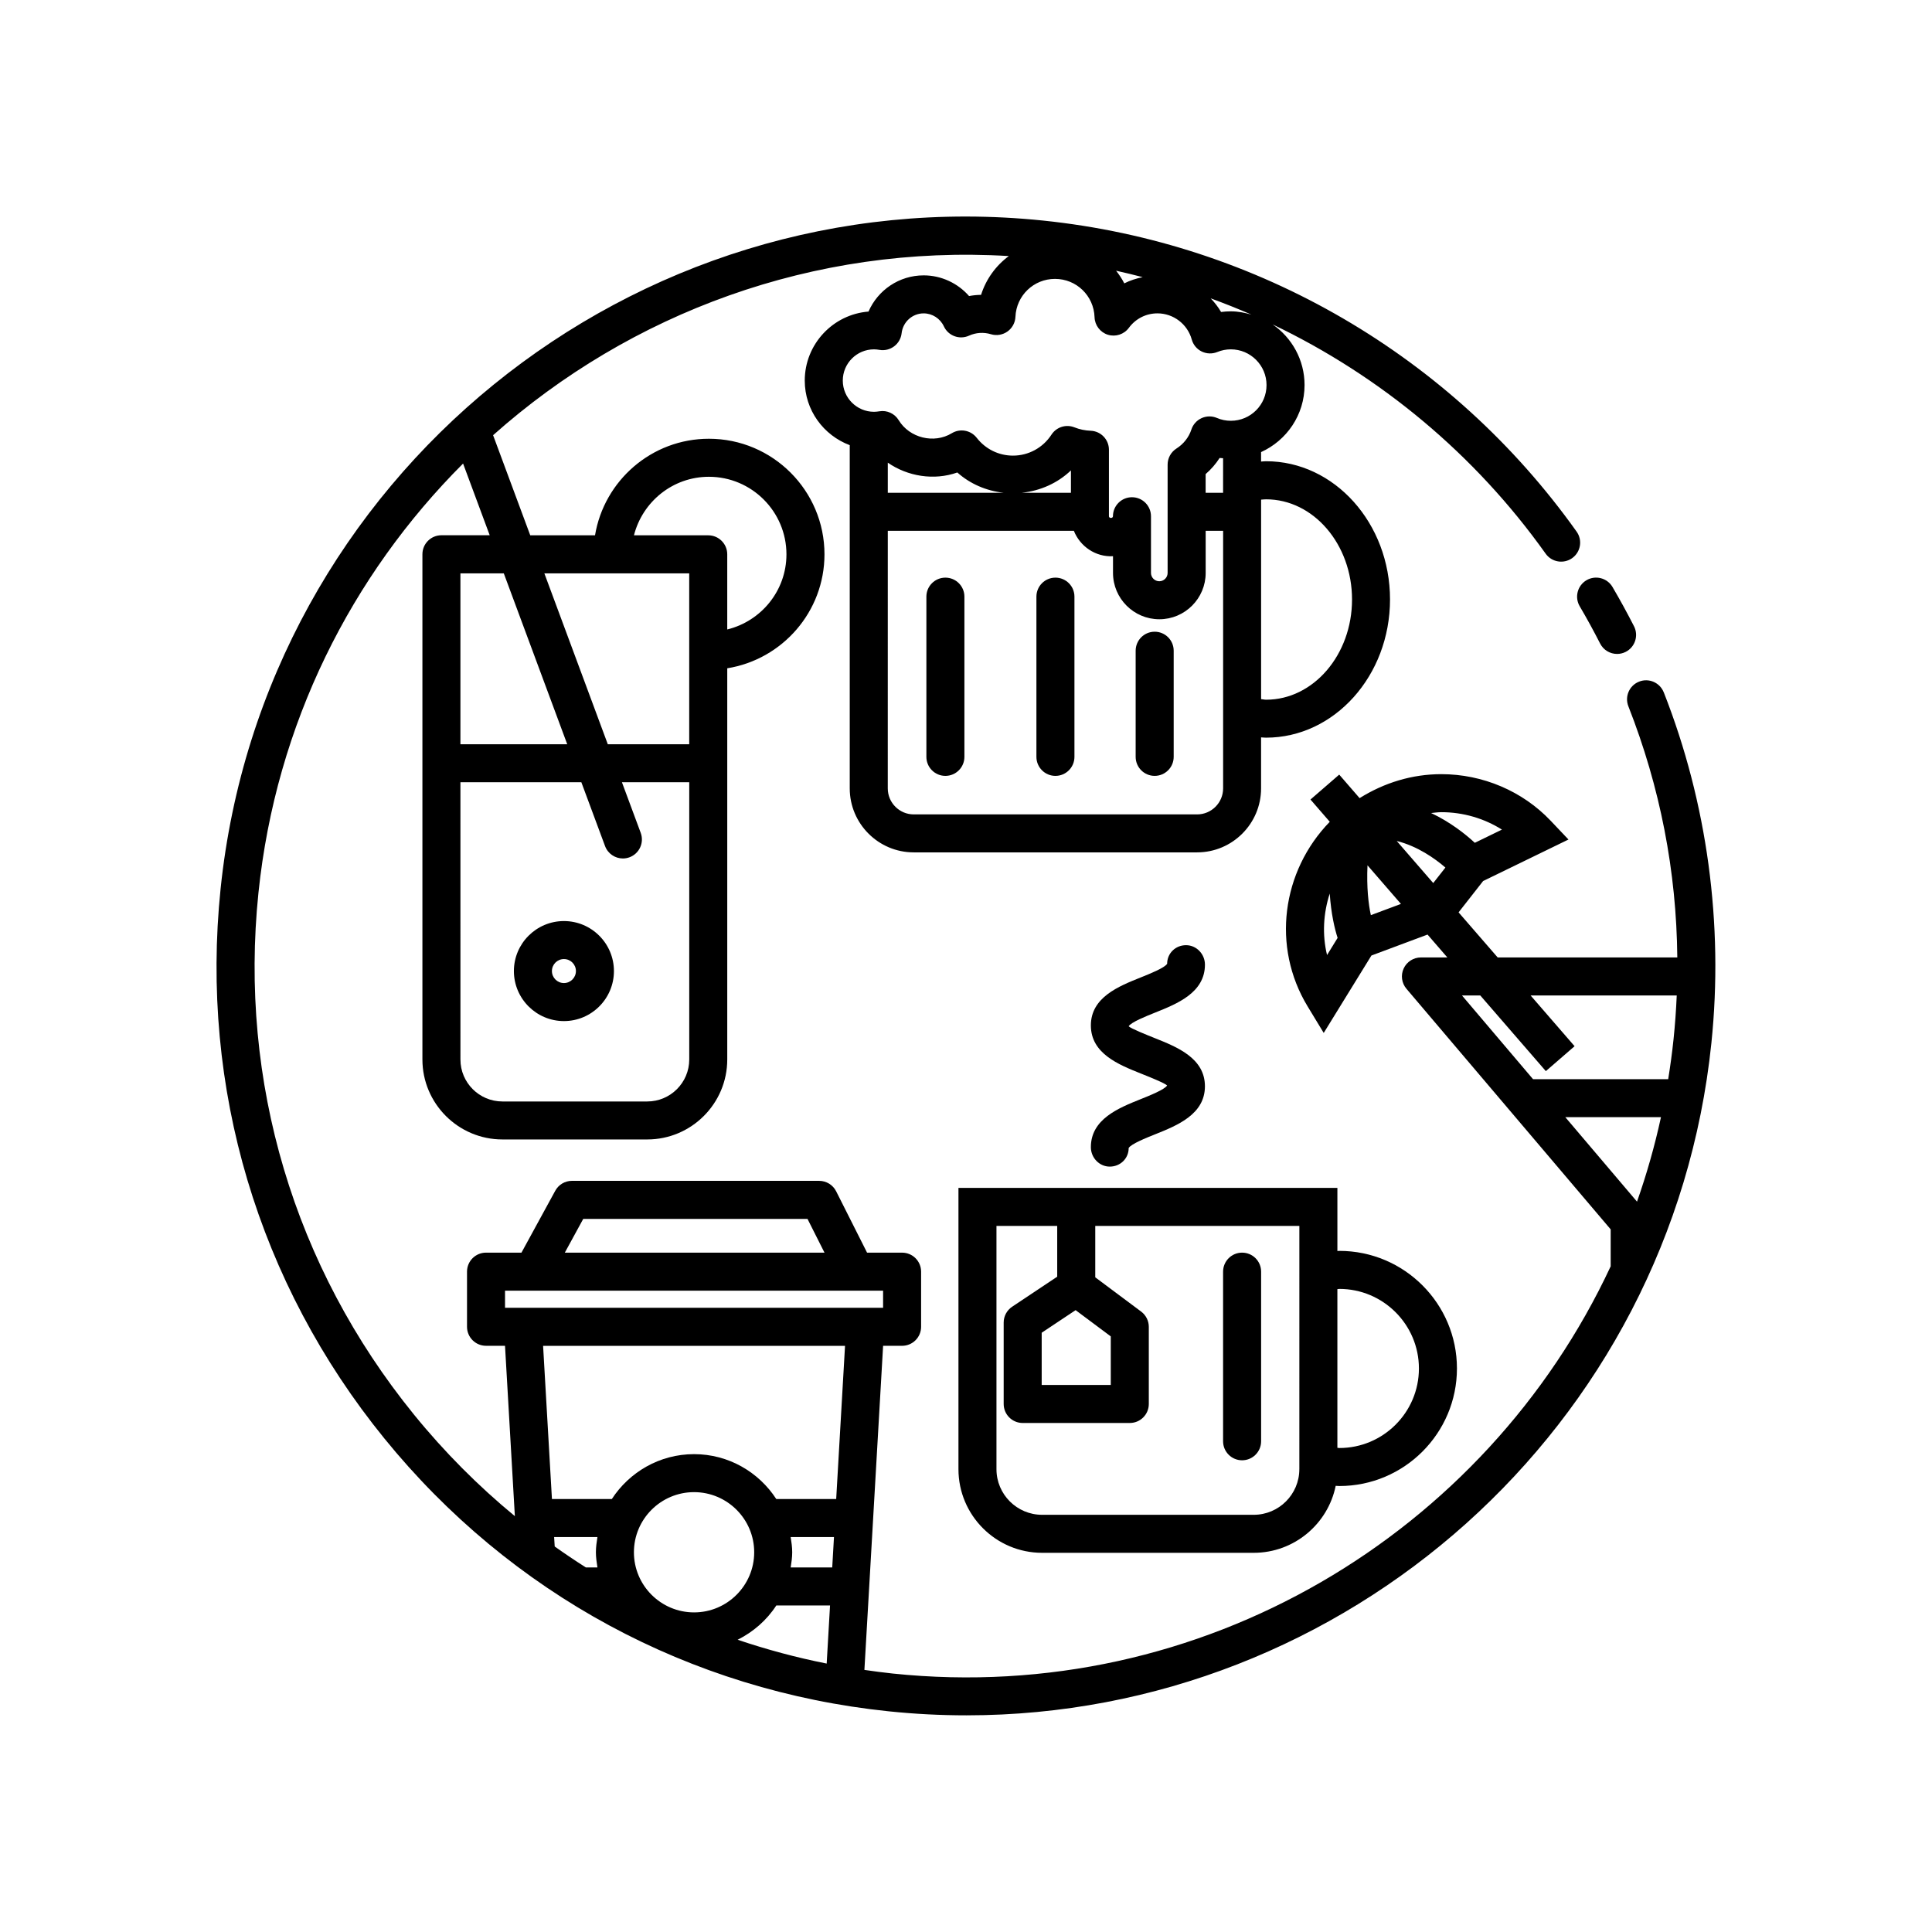 <?xml version="1.0" encoding="UTF-8"?>
<!-- Uploaded to: SVG Repo, www.svgrepo.com, Generator: SVG Repo Mixer Tools -->
<svg fill="#000000" width="800px" height="800px" version="1.1" viewBox="144 144 512 512" xmlns="http://www.w3.org/2000/svg">
 <g>
  <path d="m584.91 327.48c-1.023-2.594-3.961-3.871-6.535-2.84-2.59 1.02-3.863 3.945-2.84 6.535 8.43 21.438 12.75 43.746 12.969 66.555h-47.605l-10.359-11.945 6.504-8.305 22.617-11-4.731-4.988c-7.438-7.84-17.992-12.332-28.957-12.332-7.75 0-15.125 2.262-21.664 6.352l-5.402-6.231-7.617 6.602 5.113 5.898c-12.734 13.105-15.453 33.125-5.879 48.914l4.277 7.043 12.641-20.516 14.871-5.551 5.25 6.062h-7.004c-1.965 0-3.75 1.145-4.57 2.922-0.828 1.785-0.539 3.879 0.73 5.375l54.129 63.766v9.789c-33.043 70.789-108.31 116.47-190.26 107.92-2.519-0.262-5.019-0.605-7.512-0.961l4.957-85.891h5.031c2.781 0 5.039-2.254 5.039-5.039v-14.609c0-2.785-2.258-5.039-5.039-5.039h-9.281l-8.191-16.258c-0.855-1.699-2.602-2.769-4.5-2.769l-65.523-0.004c-1.844 0-3.535 1.008-4.418 2.625l-8.957 16.402h-9.391c-2.781 0-5.039 2.254-5.039 5.039v14.609c0 2.785 2.258 5.039 5.039 5.039h5.031l2.609 45.145c-9.688-7.981-18.66-16.973-26.754-26.938-31.75-39.086-46.379-88.191-41.195-138.28 4.629-44.719 24.656-84.176 54.227-113.73l7.055 19h-12.793c-2.781 0-5.039 2.258-5.039 5.039v133.89c0 11.684 9.512 21.191 21.207 21.191h38.379c11.688 0 21.199-9.508 21.199-21.191v-103.67c14.582-2.344 25.766-14.977 25.766-30.207 0-16.887-13.738-30.625-30.625-30.625-15.176 0-27.77 11.094-30.184 25.59h-17.164l-9.848-26.531c36.324-32.328 84.926-50.609 136.67-47.473-3.426 2.535-6.027 6.106-7.352 10.281-1.074 0.012-2.137 0.117-3.18 0.316-2.996-3.422-7.371-5.481-12.027-5.481-6.488 0-12.141 3.894-14.621 9.594-9.441 0.746-16.895 8.664-16.895 18.293 0 7.848 4.977 14.5 11.922 17.113v90.957c0 9.352 7.609 16.957 16.957 16.957h75.094c9.352 0 16.957-7.609 16.957-16.957v-13.516c0.438 0.02 0.883 0.074 1.32 0.074 18.117 0 32.852-16.434 32.852-36.633 0-20.199-14.738-36.625-32.852-36.625-0.441 0-0.875 0.066-1.32 0.086v-2.508c6.777-3.066 11.523-9.859 11.523-17.77 0-6.656-3.356-12.535-8.457-16.062 28.562 13.66 53.586 34.391 72.348 60.75 1.613 2.262 4.75 2.797 7.027 1.184 2.266-1.613 2.797-4.762 1.18-7.027-33.102-46.508-84.637-76.555-141.38-82.43-108.9-11.285-206.7 68.164-217.98 177.08-5.461 52.758 9.949 104.5 43.398 145.67 33.449 41.172 80.926 66.855 133.69 72.316 6.922 0.715 13.785 1.062 20.598 1.062 100.39-0.004 186.83-76.145 197.39-178.15 3.262-31.527-1.102-63.676-12.621-92.961zm-70.762 39.387c5.527 1.379 10.113 4.641 12.898 7.043l-3.223 4.109zm27.879-3.012-7.188 3.496c-2.469-2.293-6.473-5.481-11.582-7.891 0.902-0.082 1.793-0.223 2.711-0.223 5.746-0.004 11.328 1.633 16.059 4.617zm-45.637 16.949c0.371 5.414 1.316 9.355 2.09 11.75l-2.801 4.543c-1.309-5.41-0.988-11.043 0.711-16.293zm10.898 5.719c-0.637-2.926-1.152-7.371-0.887-13.203l8.863 10.227zm-229.78-90.582 16.812 45.289h-28.305v-45.289zm38.02 139.96h-38.379c-6.137 0-11.129-4.984-11.129-11.113l-0.004-73.484h32.047l6.281 16.914c0.754 2.031 2.68 3.285 4.727 3.285 0.586 0 1.176-0.105 1.754-0.316 2.609-0.969 3.941-3.871 2.969-6.481l-4.977-13.406h17.84v73.488c-0.008 6.133-5 11.113-11.129 11.113zm16.336-165.55c11.332 0 20.551 9.219 20.551 20.551 0 9.652-6.711 17.715-15.688 19.91v-19.91c0-2.781-2.258-5.039-5.039-5.039h-19.684c2.262-8.887 10.273-15.512 19.859-15.512zm-5.215 25.59v45.289h-21.578l-16.812-45.289zm101.16-21.352h-13.008c4.914-0.523 9.477-2.551 13.008-5.93zm-48.535-7.981c5.273 3.648 12.234 4.793 18.426 2.606 3.422 3.043 7.691 4.863 12.262 5.375h-30.688zm81.973 93.215h-75.094c-3.793 0-6.883-3.09-6.883-6.883l0.004-68.273h49.309c1.629 4.102 5.719 6.984 10.375 6.734v4.43c0 6.766 5.512 12.277 12.281 12.277s12.277-5.508 12.277-12.277v-11.164h4.625v68.273c-0.012 3.801-3.102 6.883-6.894 6.883zm6.883-85.234h-4.625v-4.953c1.441-1.246 2.691-2.684 3.707-4.273 0.301 0.047 0.609 0.035 0.918 0.07zm11.395 1.734c12.555 0 22.777 11.91 22.777 26.551s-10.219 26.555-22.777 26.555c-0.441 0-0.875-0.121-1.32-0.152v-52.867c0.441-0.031 0.879-0.086 1.32-0.086zm-9.336-20.812c-1.289 0-2.527-0.25-3.688-0.75-1.309-0.559-2.781-0.539-4.07 0.047-1.289 0.586-2.273 1.688-2.707 3.031-0.664 2.039-2.066 3.824-3.949 5.023-1.457 0.926-2.344 2.527-2.344 4.258v28.711c0 1.215-0.988 2.203-2.203 2.203-1.215 0-2.207-0.988-2.207-2.203v-15.023c0-2.781-2.254-5.039-5.039-5.039-2.785 0-5.039 2.258-5.039 5.039 0 0.598-1.066 0.598-1.066 0v-17.625c0-2.707-2.137-4.926-4.836-5.031-1.508-0.059-2.957-0.363-4.301-0.902-2.238-0.887-4.777-0.082-6.09 1.934-2.258 3.477-6.074 5.559-10.203 5.559-3.773 0-7.273-1.723-9.613-4.727-1.57-2.016-4.41-2.539-6.594-1.211-4.727 2.875-11.215 1.254-14.082-3.461-1.066-1.75-3.09-2.691-5.113-2.348-0.465 0.074-0.938 0.133-1.426 0.133-4.559 0-8.273-3.707-8.273-8.273 0-4.566 3.707-8.277 8.273-8.277 0.5 0 0.977 0.059 1.449 0.141 1.371 0.238 2.769-0.105 3.883-0.938 1.109-0.832 1.828-2.086 1.984-3.465 0.336-3.008 2.852-5.273 5.844-5.273 2.281 0 4.383 1.355 5.356 3.449 1.168 2.516 4.141 3.598 6.648 2.465 1.844-0.836 3.891-0.969 5.82-0.387 1.477 0.449 3.098 0.191 4.379-0.715 1.27-0.902 2.051-2.336 2.117-3.894 0.238-5.637 4.84-10.055 10.48-10.055 5.691 0 10.297 4.465 10.488 10.16 0.07 2.141 1.492 4.004 3.535 4.644 2.039 0.629 4.281-0.098 5.551-1.824 1.805-2.445 4.566-3.844 7.586-3.844 4.223 0 7.957 2.848 9.082 6.922 0.383 1.391 1.344 2.555 2.641 3.188 1.301 0.629 2.805 0.676 4.137 0.133 1.133-0.469 2.336-0.707 3.578-0.707 5.219 0 9.465 4.246 9.465 9.465 0.016 5.227-4.231 9.469-9.453 9.469zm-30.414-39.77c2.367 0.516 4.711 1.102 7.043 1.703-1.691 0.352-3.336 0.867-4.871 1.648-0.605-1.203-1.355-2.305-2.172-3.352zm30.414 10.766c-0.871 0-1.734 0.055-2.59 0.172-0.77-1.324-1.715-2.523-2.754-3.617 3.648 1.34 7.25 2.766 10.801 4.316-1.742-0.508-3.551-0.871-5.457-0.871zm-179.34 324.82h11.477c-0.211 1.324-0.406 2.656-0.406 4.039 0 1.375 0.203 2.699 0.406 4.019h-3.066c-2.801-1.777-5.551-3.629-8.258-5.551zm21.145 4.039c0-8.785 7.148-15.934 15.941-15.934 8.785 0 15.934 7.148 15.934 15.934 0 8.785-7.148 15.934-15.934 15.934-8.793 0-15.941-7.148-15.941-15.934zm37.734 14.098h14.238l-0.887 15.395c-8.047-1.594-15.91-3.719-23.594-6.309 4.168-2.094 7.727-5.199 10.242-9.086zm3.805-18.137h11.48l-0.465 8.062h-11.012c0.207-1.32 0.406-2.641 0.406-4.019 0-1.391-0.199-2.719-0.41-4.043zm-54.969-84.309h59.43l4.508 8.949h-68.824zm-20.727 19.023h100.19v4.535h-100.19zm90.105 14.617-2.344 40.598h-15.875c-4.641-7.141-12.656-11.895-21.789-11.895-9.133 0-17.148 4.758-21.793 11.895h-15.871l-2.344-40.598zm168.35-92.848 17.371 20.047 7.617-6.606-11.652-13.441h38.723c-0.168 3.859-0.441 7.723-0.848 11.609-0.367 3.559-0.855 7.074-1.414 10.57h-35.82l-18.828-22.18zm22.527 32.246h25.355c-1.664 7.664-3.797 15.133-6.348 22.391z"/>
  <path d="m562.64 304.67c1.859 3.164 3.684 6.488 5.414 9.883 0.891 1.742 2.656 2.746 4.492 2.746 0.77 0 1.559-0.176 2.289-0.551 2.473-1.266 3.461-4.301 2.195-6.781-1.824-3.57-3.742-7.074-5.703-10.41-1.41-2.398-4.492-3.199-6.898-1.789-2.394 1.41-3.195 4.504-1.789 6.902z"/>
  <path d="m398 458.8v74.547c0 12.223 9.945 22.164 22.164 22.164h56.09c10.711 0 19.664-7.637 21.719-17.75 0.324 0.012 0.648 0.051 0.973 0.051 17.18 0 31.16-13.977 31.16-31.156 0-17.18-13.977-31.16-31.16-31.16-0.176 0-0.348 0.023-0.523 0.031v-16.727zm90.336 74.551c0 6.664-5.422 12.086-12.086 12.086h-56.09c-6.664 0-12.086-5.422-12.086-12.086v-64.473h16.098v13.461l-11.945 7.961c-1.402 0.938-2.242 2.508-2.242 4.191v21.574c0 2.785 2.254 5.039 5.039 5.039h28.383c2.785 0 5.039-2.254 5.039-5.039v-20.441c0-1.586-0.75-3.082-2.023-4.039l-12.168-9.082v-13.629h54.09l-0.004 64.477zm-59.289-42.148 9.32 6.957v12.871h-18.309v-13.844zm69.895-5.629c11.629 0 21.086 9.457 21.086 21.086 0 11.621-9.457 21.078-21.086 21.078-0.176 0-0.348-0.051-0.523-0.055v-42.055c0.172 0 0.348-0.055 0.523-0.055z"/>
  <path d="m446.33 435.27c-5.898 2.363-13.238 5.305-13.238 12.746 0 2.785 2.227 5.148 5.008 5.148 2.785 0 5.012-2.141 5.012-4.926 0.613-1.074 4.742-2.731 6.969-3.617 5.898-2.363 13.238-5.305 13.238-12.746s-7.34-10.387-13.238-12.746c-2.223-0.887-6.352-2.543-6.973-3.152 0.621-1.078 4.746-2.727 6.969-3.613 5.898-2.359 13.246-5.297 13.246-12.73 0-2.781-2.227-5.152-5.008-5.152-2.785 0-5.008 2.137-5.008 4.922-0.621 1.074-4.746 2.727-6.969 3.613-5.898 2.359-13.246 5.297-13.246 12.73 0 7.445 7.34 10.387 13.238 12.746 2.223 0.887 6.352 2.543 6.969 3.164-0.613 1.07-4.742 2.727-6.969 3.613z"/>
  <path d="m293.45 388.09c-7.309 0-13.262 5.945-13.262 13.254 0 7.305 5.949 13.254 13.262 13.254 7.305 0 13.25-5.949 13.25-13.254 0-7.309-5.945-13.254-13.25-13.254zm0 16.43c-1.758 0-3.184-1.426-3.184-3.18s1.426-3.18 3.184-3.18c1.754 0 3.176 1.426 3.176 3.18-0.004 1.754-1.43 3.18-3.176 3.18z"/>
  <path d="m394.54 297.08c-2.781 0-5.039 2.258-5.039 5.039v42.457c0 2.781 2.258 5.039 5.039 5.039s5.039-2.258 5.039-5.039v-42.461c0-2.781-2.258-5.035-5.039-5.035z"/>
  <path d="m423.7 297.08c-2.785 0-5.039 2.258-5.039 5.039v42.457c0 2.781 2.254 5.039 5.039 5.039s5.039-2.258 5.039-5.039v-42.461c0-2.781-2.254-5.035-5.039-5.035z"/>
  <path d="m450 311.41c-2.785 0-5.039 2.258-5.039 5.039v28.125c0 2.781 2.254 5.039 5.039 5.039s5.039-2.258 5.039-5.039v-28.129c0-2.785-2.254-5.035-5.039-5.035z"/>
  <path d="m473.17 530.99c2.785 0 5.039-2.254 5.039-5.039v-44.949c0-2.785-2.254-5.039-5.039-5.039-2.785 0-5.039 2.254-5.039 5.039v44.949c0 2.789 2.258 5.039 5.039 5.039z"/>
 </g>
</svg>